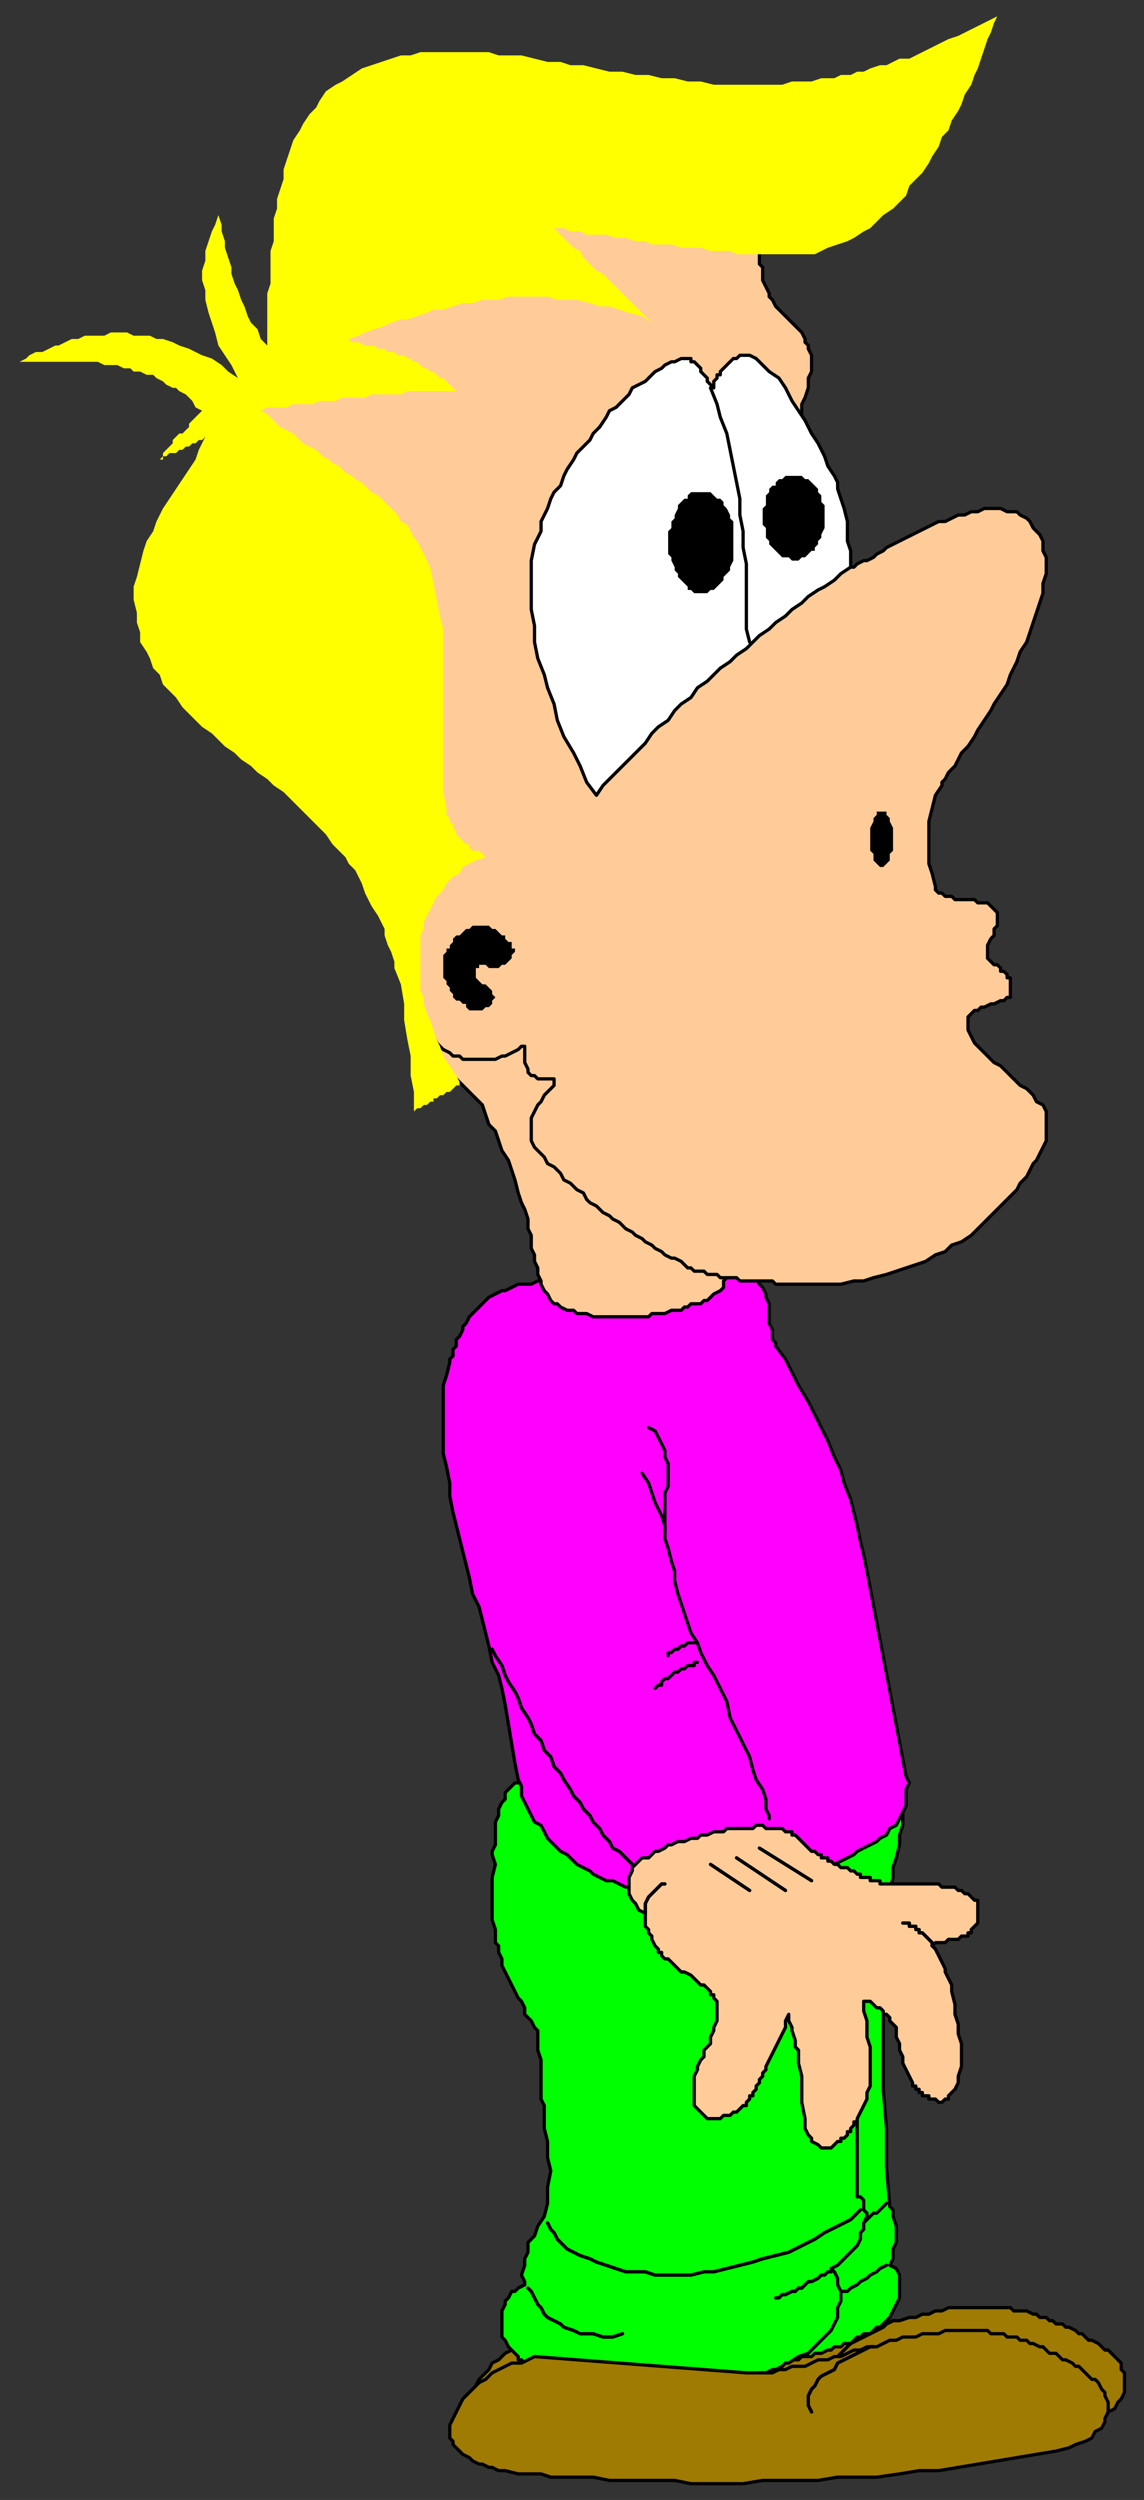 <?xml version="1.0" encoding="UTF-8" standalone="no"?>
<svg
   xmlns:dc="http://purl.org/dc/elements/1.1/"
   xmlns:cc="http://creativecommons.org/ns#"
   xmlns:rdf="http://www.w3.org/1999/02/22-rdf-syntax-ns#"
   xmlns:svg="http://www.w3.org/2000/svg"
   xmlns="http://www.w3.org/2000/svg"
   xmlns:sodipodi="http://sodipodi.sourceforge.net/DTD/sodipodi-0.dtd"
   xmlns:inkscape="http://www.inkscape.org/namespaces/inkscape"
   version="1.0"
   width="92.869mm"
   height="202.935mm"
   id="svg99"
   sodipodi:docname="ANIMA009.WMF">
  <rect width="100%" height="100%" fill="#333333" stroke="none"/>
  <sodipodi:namedview
     pagecolor="#ffffff"
     bordercolor="#666666"
     borderopacity="1"
     objecttolerance="10"
     gridtolerance="10"
     guidetolerance="10"
     inkscape:pageopacity="0"
     inkscape:pageshadow="2"
     inkscape:window-width="640"
     inkscape:window-height="480"
     id="namedview101" />
  <defs
     id="defs3">
    <pattern
       id="WMFhbasepattern"
       patternUnits="userSpaceOnUse"
       width="6"
       height="6"
       x="0"
       y="0" />
  </defs>
  <path
     style="fill:#9f7b03;fill-rule:evenodd;fill-opacity:1;stroke:#000000;stroke-width:1px;stroke-linecap:round;stroke-linejoin:round;stroke-miterlimit:4;stroke-dasharray:none;stroke-opacity:1;"
     d="  M 169,716   L 234,721   L 236,721   L 239,721   L 241,721   L 243,720   L 245,720   L 247,720   L 249,719   L 251,719   L 253,718   L 255,718   L 257,717   L 259,716   L 261,716   L 264,715   L 266,715   L 268,714   L 270,713   L 272,713   L 274,712   L 276,712   L 279,711   L 281,711   L 283,710   L 285,710   L 287,709   L 289,709   L 291,708   L 293,708   L 295,708   L 298,708   L 300,708   L 302,708   L 303,708   L 304,708   L 306,708   L 307,708   L 308,708   L 310,708   L 311,709   L 312,709   L 314,709   L 315,709   L 317,710   L 318,710   L 319,711   L 321,711   L 322,712   L 323,712   L 324,713   L 326,713   L 327,714   L 328,714   L 330,715   L 331,716   L 332,716   L 333,717   L 334,718   L 335,718   L 337,719   L 338,720   L 339,721   L 340,721   L 341,722   L 342,723   L 343,724   L 344,725   L 344,727   L 345,728   L 345,730   L 345,731   L 345,733   L 345,734   L 344,736   L 343,737   L 342,739   L 340,740   L 339,742   L 336,743   L 333,744   L 330,744   L 324,746   L 318,747   L 312,748   L 306,749   L 300,750   L 294,750   L 288,751   L 281,752   L 275,752   L 269,753   L 263,753   L 257,753   L 251,754   L 246,754   L 240,754   L 234,754   L 228,754   L 223,754   L 218,754   L 212,754   L 207,754   L 202,754   L 197,754   L 192,753   L 188,753   L 184,753   L 179,753   L 175,752   L 171,752   L 168,752   L 164,751   L 161,751   L 160,751   L 158,750   L 157,750   L 156,750   L 154,749   L 152,748   L 151,748   L 150,747   L 148,746   L 147,745   L 146,744   L 145,743   L 144,742   L 144,741   L 143,740   L 143,738   L 144,736   L 145,734   L 146,732   L 147,730   L 148,729   L 150,727   L 151,725   L 153,724   L 155,722   L 157,721   L 159,720   L 161,719   L 163,718   L 165,717   L 167,717   L 169,716  z "
     id="path5" />
  <path
     style="fill:none;stroke:#000000;stroke-width:1px;stroke-linecap:round;stroke-linejoin:round;stroke-miterlimit:4;stroke-dasharray:none;stroke-opacity:1;"
     d="  M 274,712   L 272,713   L 271,714   L 269,715   L 267,716   L 265,717   L 263,718   L 261,719   L 260,720   L 258,722   L 257,723   L 255,725   L 255,726   L 254,728   L 254,729   L 254,731   L 254,732  "
     id="path7" />
  <path
     style="fill:none;stroke:#000000;stroke-width:1px;stroke-linecap:round;stroke-linejoin:round;stroke-miterlimit:4;stroke-dasharray:none;stroke-opacity:1;"
     d="  M 274,712   L 272,713   L 271,714   L 269,715   L 267,716   L 265,717   L 263,718   L 261,719   L 260,720   L 258,722   L 257,723   L 255,725   L 255,726   L 254,728   L 254,729   L 254,731   L 254,732  "
     id="path9" />
  <path
     style="fill:#00ff00;fill-rule:evenodd;fill-opacity:1;stroke:#000000;stroke-width:1px;stroke-linecap:round;stroke-linejoin:round;stroke-miterlimit:4;stroke-dasharray:none;stroke-opacity:1;"
     d="  M 269,582   L 270,594   L 270,606   L 271,617   L 271,629   L 271,641   L 272,653   L 272,665   L 273,677   L 274,678   L 274,680   L 275,683   L 275,685   L 275,688   L 274,690   L 274,693   L 273,695   L 275,696   L 276,698   L 276,700   L 276,702   L 276,705   L 275,707   L 274,709   L 273,711   L 272,712   L 271,713   L 270,714   L 269,714   L 268,715   L 267,716   L 265,716   L 264,717   L 263,717   L 262,718   L 261,719   L 259,719   L 258,720   L 257,720   L 256,720   L 255,721   L 254,721   L 252,722   L 251,722   L 250,722   L 249,723   L 248,723   L 248,723   L 247,723   L 246,723   L 245,724   L 244,724   L 243,724   L 243,724   L 242,724   L 242,724   L 241,724   L 243,714   L 244,705   L 246,695   L 247,686   L 248,676   L 249,666   L 250,656   L 251,646   L 252,636   L 254,627   L 255,618   L 257,610   L 260,602   L 262,594   L 266,588   L 269,582  z "
     id="path11" />
  <path
     style="fill:none;stroke:#000000;stroke-width:1px;stroke-linecap:round;stroke-linejoin:round;stroke-miterlimit:4;stroke-dasharray:none;stroke-opacity:1;"
     d="  M 272,676   L 271,677   L 270,678   L 269,679   L 268,679   L 267,680   L 266,681   L 265,682   L 264,682   L 263,683   L 262,684   L 260,684   L 259,685   L 258,686   L 257,686   L 256,687   L 254,687  "
     id="path13" />
  <path
     style="fill:none;stroke:#000000;stroke-width:1px;stroke-linecap:round;stroke-linejoin:round;stroke-miterlimit:4;stroke-dasharray:none;stroke-opacity:1;"
     d="  M 272,695   L 270,696   L 269,697   L 267,698   L 266,699   L 264,700   L 263,701   L 261,702   L 260,703   L 258,703   L 257,704   L 255,704   L 254,705   L 252,705   L 251,705   L 250,705   L 249,706  "
     id="path15" />
  <path
     style="fill:#00ff00;fill-rule:evenodd;fill-opacity:1;stroke:#000000;stroke-width:1px;stroke-linecap:round;stroke-linejoin:round;stroke-miterlimit:4;stroke-dasharray:none;stroke-opacity:1;"
     d="  M 278,553   L 278,554   L 277,556   L 277,558   L 277,560   L 276,563   L 276,566   L 275,570   L 274,573   L 274,576   L 273,580   L 272,583   L 271,587   L 270,590   L 269,593   L 268,595   L 266,598   L 264,606   L 263,613   L 262,619   L 262,625   L 262,630   L 262,635   L 262,640   L 262,645   L 263,650   L 263,660   L 263,669   L 263,674   L 264,674   L 265,675   L 265,676   L 265,678   L 266,679   L 266,680   L 265,682   L 265,684   L 264,685   L 264,687   L 263,689   L 262,690   L 260,692   L 259,693   L 257,695   L 255,696   L 256,697   L 257,699   L 257,701   L 258,703   L 258,704   L 258,706   L 257,708   L 257,711   L 256,713   L 255,715   L 253,717   L 252,718   L 250,720   L 248,722   L 245,723   L 242,725   L 241,725   L 240,726   L 238,727   L 237,727   L 235,728   L 233,728   L 232,729   L 230,729   L 229,730   L 227,730   L 226,730   L 224,731   L 222,731   L 221,732   L 219,732   L 218,732   L 216,733   L 214,733   L 213,733   L 211,733   L 209,734   L 208,734   L 206,734   L 204,734   L 203,734   L 201,734   L 200,734   L 198,734   L 196,735   L 195,735   L 193,735   L 192,735   L 190,735   L 189,734   L 188,734   L 187,734   L 186,734   L 185,734   L 184,734   L 182,734   L 181,733   L 180,733   L 179,733   L 178,733   L 177,732   L 176,732   L 174,732   L 173,731   L 172,731   L 171,730   L 170,730   L 169,730   L 168,729   L 167,729   L 166,728   L 165,728   L 164,727   L 163,726   L 162,726   L 161,725   L 160,724   L 159,724   L 159,723   L 158,722   L 157,721   L 156,720   L 155,718   L 154,717   L 154,715   L 154,713   L 154,712   L 154,710   L 154,709   L 155,707   L 155,706   L 156,705   L 157,703   L 158,703   L 159,702   L 161,701   L 161,700   L 160,698   L 161,695   L 161,693   L 162,691   L 162,688   L 164,686   L 165,683   L 167,680   L 168,676   L 168,671   L 169,666   L 168,662   L 168,657   L 167,653   L 167,648   L 167,646   L 166,644   L 166,640   L 166,636   L 166,632   L 165,629   L 165,625   L 165,623   L 164,622   L 163,620   L 162,619   L 161,618   L 161,616   L 160,614   L 159,613   L 158,611   L 157,609   L 156,607   L 155,605   L 154,603   L 154,601   L 153,599   L 153,597   L 152,596   L 152,592   L 151,589   L 151,586   L 151,582   L 151,579   L 151,576   L 152,572   L 151,569   L 151,568   L 152,566   L 152,564   L 152,563   L 152,561   L 152,559   L 153,557   L 153,555   L 154,553   L 155,552   L 155,550   L 156,549   L 157,548   L 158,547   L 159,547   L 160,547   L 278,553  z "
     id="path17" />
  <path
     style="fill:#ff00ff;fill-rule:evenodd;fill-opacity:1;stroke:#000000;stroke-width:1px;stroke-linecap:round;stroke-linejoin:round;stroke-miterlimit:4;stroke-dasharray:none;stroke-opacity:1;"
     d="  M 150,398   L 152,397   L 154,396   L 155,396   L 157,395   L 159,394   L 160,394   L 162,394   L 163,394   L 165,393   L 166,393   L 168,394   L 169,394   L 171,394   L 172,394   L 173,395   L 174,395   L 176,395   L 177,396   L 178,396   L 179,397   L 181,397   L 182,397   L 183,398   L 184,398   L 186,398   L 187,399   L 188,399   L 189,399   L 191,399   L 192,399   L 193,399   L 195,398   L 196,398   L 197,397   L 198,397   L 199,396   L 200,395   L 201,393   L 201,392   L 202,391   L 203,390   L 204,389   L 205,387   L 206,386   L 206,385   L 208,385   L 209,384   L 210,384   L 211,383   L 212,383   L 214,383   L 215,383   L 216,384   L 218,384   L 219,384   L 220,385   L 221,385   L 223,386   L 224,386   L 225,387   L 226,388   L 228,388   L 229,389   L 230,390   L 231,391   L 232,392   L 233,394   L 234,395   L 235,397   L 235,398   L 236,400   L 236,401   L 236,403   L 236,405   L 236,406   L 237,408   L 237,409   L 237,411   L 238,412   L 238,413   L 241,417   L 243,421   L 245,425   L 248,430   L 250,434   L 252,438   L 254,442   L 256,447   L 258,451   L 259,455   L 261,460   L 262,464   L 263,468   L 264,473   L 265,477   L 266,482   L 278,545   L 279,547   L 278,549   L 278,552   L 278,554   L 277,556   L 276,558   L 275,560   L 273,561   L 272,563   L 270,564   L 269,565   L 267,566   L 265,567   L 263,568   L 262,569   L 260,570   L 258,571   L 256,572   L 254,573   L 252,574   L 250,575   L 248,576   L 246,577   L 244,577   L 242,578   L 240,579   L 238,579   L 236,580   L 234,580   L 232,581   L 229,581   L 227,582   L 225,582   L 223,582   L 221,582   L 219,583   L 217,583   L 215,583   L 213,583   L 211,582   L 209,582   L 207,582   L 205,582   L 203,582   L 201,581   L 199,581   L 198,580   L 196,580   L 194,579   L 192,579   L 190,578   L 188,577   L 186,577   L 184,576   L 182,575   L 181,574   L 179,573   L 177,572   L 176,571   L 174,569   L 172,568   L 171,567   L 169,565   L 168,564   L 167,562   L 166,560   L 164,559   L 163,557   L 162,555   L 161,553   L 160,551   L 160,548   L 159,546   L 158,541   L 157,535   L 156,529   L 155,523   L 154,518   L 153,514   L 153,514   L 151,510   L 150,505   L 149,501   L 148,497   L 147,493   L 145,489   L 144,484   L 143,480   L 142,476   L 141,472   L 140,468   L 139,464   L 138,459   L 138,455   L 137,450   L 136,446   L 136,442   L 136,439   L 136,435   L 136,432   L 136,429   L 136,425   L 137,422   L 138,418   L 138,417   L 139,416   L 139,414   L 140,413   L 140,411   L 141,410   L 142,408   L 142,407   L 143,406   L 144,404   L 145,403   L 146,402   L 147,401   L 148,400   L 149,399   L 150,398  z "
     id="path19" />
  <path
     style="fill:none;stroke:#000000;stroke-width:1px;stroke-linecap:round;stroke-linejoin:round;stroke-miterlimit:4;stroke-dasharray:none;stroke-opacity:1;"
     d="  M 151,506   L 152,508   L 154,511   L 155,514   L 156,516   L 158,519   L 159,521   L 160,524   L 162,527   L 163,529   L 164,532   L 166,534   L 167,537   L 169,539   L 170,542   L 172,544   L 173,546   L 175,549   L 176,551   L 178,553   L 179,555   L 181,557   L 182,559   L 184,561   L 185,563   L 187,565   L 188,567   L 190,568   L 192,570   L 193,571   L 195,573   L 196,574   L 198,575  "
     id="path21" />
  <path
     style="fill:none;stroke:#000000;stroke-width:1px;stroke-linecap:round;stroke-linejoin:round;stroke-miterlimit:4;stroke-dasharray:none;stroke-opacity:1;"
     d="  M 151,506   L 152,508   L 154,511   L 155,514   L 156,516   L 158,519   L 159,521   L 160,524   L 162,527   L 163,529   L 164,532   L 166,534   L 167,537   L 169,539   L 170,542   L 172,544   L 173,546   L 175,549   L 176,551   L 178,553   L 179,555   L 181,557   L 182,559   L 184,561   L 185,563   L 187,565   L 188,567   L 190,568   L 192,570   L 193,571   L 195,573   L 196,574   L 198,575  "
     id="path23" />
  <path
     style="fill:none;stroke:#000000;stroke-width:1px;stroke-linecap:round;stroke-linejoin:round;stroke-miterlimit:4;stroke-dasharray:none;stroke-opacity:1;"
     d="  M 197,452   L 199,455   L 200,458   L 201,461   L 203,465   L 204,468   L 204,472   L 205,475   L 206,479   L 207,482   L 207,485   L 208,489   L 209,492   L 210,495   L 211,498   L 212,501   L 214,504   L 215,507   L 217,511   L 219,514   L 221,518   L 223,522   L 224,527   L 226,531   L 228,535   L 230,539   L 231,543   L 232,546   L 234,549   L 235,552   L 235,555   L 236,557   L 236,558  "
     id="path25" />
  <path
     style="fill:none;stroke:#000000;stroke-width:1px;stroke-linecap:round;stroke-linejoin:round;stroke-miterlimit:4;stroke-dasharray:none;stroke-opacity:1;"
     d="  M 201,518   L 202,517   L 203,517   L 203,516   L 204,515   L 205,515   L 206,514   L 206,514   L 207,513   L 208,513   L 209,512   L 210,512   L 211,511   L 212,511   L 213,511   L 213,510   L 214,510  "
     id="path27" />
  <path
     style="fill:none;stroke:#000000;stroke-width:1px;stroke-linecap:round;stroke-linejoin:round;stroke-miterlimit:4;stroke-dasharray:none;stroke-opacity:1;"
     d="  M 205,508   L 205,507   L 206,507   L 206,507   L 207,506   L 208,506   L 208,506   L 209,505   L 209,505   L 210,505   L 210,505   L 211,504   L 211,504   L 212,504   L 213,504   L 213,504   L 214,504  "
     id="path29" />
  <path
     style="fill:none;stroke:#000000;stroke-width:1px;stroke-linecap:round;stroke-linejoin:round;stroke-miterlimit:4;stroke-dasharray:none;stroke-opacity:1;"
     d="  M 199,438   L 201,439   L 202,441   L 203,443   L 204,445   L 204,447   L 205,449   L 205,452   L 205,454   L 205,456   L 204,458   L 204,460   L 204,462   L 204,465   L 204,466   L 204,468   L 204,470  "
     id="path31" />
  <path
     style="fill:#ffcc99;fill-rule:evenodd;fill-opacity:1;stroke:#000000;stroke-width:1px;stroke-linecap:round;stroke-linejoin:round;stroke-miterlimit:4;stroke-dasharray:none;stroke-opacity:1;"
     d="  M 213,564   L 214,564   L 215,563   L 216,563   L 217,563   L 219,562   L 220,562   L 221,562   L 222,562   L 223,561   L 225,561   L 226,561   L 227,561   L 228,561   L 230,561   L 231,561   L 232,560   L 233,560   L 234,560   L 235,561   L 236,561   L 237,561   L 238,561   L 239,561   L 240,561   L 241,562   L 242,562   L 243,562   L 243,563   L 244,563   L 245,564   L 245,564   L 246,565   L 246,565   L 247,566   L 247,566   L 248,567   L 248,567   L 249,568   L 249,568   L 250,568   L 251,569   L 251,569   L 252,569   L 252,570   L 253,570   L 253,570   L 254,570   L 254,571   L 255,571   L 256,572   L 257,572   L 258,573   L 259,573   L 260,573   L 261,574   L 262,574   L 263,575   L 264,575   L 264,576   L 266,576   L 267,576   L 267,577   L 269,577   L 270,577   L 270,578   L 271,578   L 272,578   L 273,578   L 274,578   L 275,578   L 276,578   L 277,578   L 278,578   L 279,578   L 280,578   L 281,578   L 282,578   L 283,578   L 284,578   L 285,578   L 286,578   L 287,578   L 288,578   L 289,579   L 290,579   L 291,579   L 292,579   L 293,579   L 294,580   L 295,580   L 296,581   L 297,581   L 298,582   L 298,582   L 299,583   L 300,583   L 300,585   L 300,586   L 300,587   L 300,588   L 300,590   L 299,591   L 298,592   L 298,593   L 297,593   L 297,594   L 296,594   L 295,594   L 295,594   L 294,595   L 293,595   L 292,595   L 292,595   L 291,595   L 290,596   L 289,596   L 288,596   L 287,596   L 287,596   L 286,597   L 287,598   L 288,600   L 289,602   L 290,604   L 290,605   L 291,607   L 292,609   L 292,611   L 293,615   L 293,618   L 294,621   L 294,624   L 295,627   L 295,630   L 295,634   L 294,637   L 294,638   L 294,639   L 293,641   L 292,642   L 291,643   L 291,644   L 290,644   L 289,645   L 288,645   L 287,644   L 287,644   L 286,644   L 285,644   L 285,643   L 284,643   L 283,643   L 283,642   L 282,642   L 282,641   L 281,641   L 281,640   L 280,640   L 280,639   L 280,639   L 279,637   L 278,635   L 277,633   L 277,631   L 276,629   L 276,627   L 275,625   L 275,623   L 275,622   L 274,621   L 274,621   L 273,620   L 273,619   L 272,618   L 271,618   L 271,617   L 270,616   L 269,616   L 268,615   L 268,615   L 267,614   L 266,614   L 265,614   L 265,614   L 265,615   L 265,617   L 266,620   L 266,622   L 266,625   L 267,628   L 267,631   L 267,633   L 267,635   L 267,638   L 267,640   L 266,642   L 266,644   L 265,646   L 264,648   L 263,650   L 263,651   L 262,651   L 262,652   L 261,653   L 261,654   L 260,654   L 260,655   L 259,656   L 258,656   L 258,657   L 257,657   L 256,658   L 256,658   L 255,659   L 254,659   L 253,659   L 252,659   L 251,658   L 249,657   L 249,656   L 248,655   L 247,653   L 247,651   L 247,650   L 246,645   L 246,641   L 246,637   L 245,633   L 245,631   L 245,629   L 244,628   L 244,626   L 243,623   L 243,622   L 242,620   L 242,618   L 241,620   L 241,622   L 240,624   L 239,626   L 238,628   L 237,630   L 236,632   L 235,634   L 235,635   L 234,636   L 234,637   L 233,638   L 233,639   L 232,640   L 232,641   L 231,642   L 231,643   L 230,643   L 230,644   L 229,645   L 229,646   L 228,646   L 227,647   L 226,648   L 226,648   L 225,648   L 224,649   L 224,649   L 223,649   L 222,649   L 221,650   L 221,650   L 220,650   L 219,650   L 218,650   L 218,650   L 217,650   L 216,649   L 216,649   L 215,648   L 214,647   L 213,646   L 213,645   L 213,644   L 213,642   L 213,641   L 213,639   L 213,638   L 213,637   L 214,635   L 214,634   L 215,632   L 216,631   L 216,629   L 217,628   L 218,627   L 218,625   L 219,623   L 219,622   L 220,620   L 220,619   L 220,617   L 220,615   L 220,614   L 219,613   L 219,612   L 218,612   L 218,611   L 217,610   L 216,609   L 215,609   L 214,608   L 213,607   L 212,606   L 210,605   L 209,605   L 208,604   L 207,603   L 206,602   L 205,601   L 204,601   L 203,600   L 203,599   L 202,599   L 202,598   L 201,597   L 200,595   L 200,594   L 199,593   L 199,592   L 198,591   L 198,590   L 198,589   L 198,589   L 198,588   L 198,587   L 196,586   L 195,584   L 194,583   L 193,581   L 193,579   L 193,578   L 193,576   L 194,574   L 194,573   L 195,572   L 196,571   L 197,570   L 199,570   L 200,569   L 201,568   L 202,568   L 204,567   L 205,566   L 206,566   L 208,565   L 209,565   L 210,565   L 212,564   L 213,564  z "
     id="path33" />
  <path
     style="fill:none;stroke:#000000;stroke-width:1px;stroke-linecap:round;stroke-linejoin:round;stroke-miterlimit:4;stroke-dasharray:none;stroke-opacity:1;"
     d="  M 198,587   L 198,585   L 198,584   L 199,582   L 200,581   L 201,580   L 202,579   L 203,578   L 204,578  "
     id="path35" />
  <path
     style="fill:none;stroke:#000000;stroke-width:1px;stroke-linecap:round;stroke-linejoin:round;stroke-miterlimit:4;stroke-dasharray:none;stroke-opacity:1;"
     d="  M 198,587   L 198,585   L 198,584   L 199,582   L 200,581   L 201,580   L 202,579   L 203,578   L 204,578  "
     id="path37" />
  <path
     style="fill:none;stroke:#000000;stroke-width:1px;stroke-linecap:round;stroke-linejoin:round;stroke-miterlimit:4;stroke-dasharray:none;stroke-opacity:1;"
     d="  M 233,567   L 249,577  "
     id="path39" />
  <path
     style="fill:none;stroke:#000000;stroke-width:1px;stroke-linecap:round;stroke-linejoin:round;stroke-miterlimit:4;stroke-dasharray:none;stroke-opacity:1;"
     d="  M 233,567   L 249,577  "
     id="path41" />
  <path
     style="fill:none;stroke:#000000;stroke-width:1px;stroke-linecap:round;stroke-linejoin:round;stroke-miterlimit:4;stroke-dasharray:none;stroke-opacity:1;"
     d="  M 226,570   L 241,580  "
     id="path43" />
  <path
     style="fill:none;stroke:#000000;stroke-width:1px;stroke-linecap:round;stroke-linejoin:round;stroke-miterlimit:4;stroke-dasharray:none;stroke-opacity:1;"
     d="  M 226,570   L 241,580  "
     id="path45" />
  <path
     style="fill:none;stroke:#000000;stroke-width:1px;stroke-linecap:round;stroke-linejoin:round;stroke-miterlimit:4;stroke-dasharray:none;stroke-opacity:1;"
     d="  M 218,572   L 230,580  "
     id="path47" />
  <path
     style="fill:none;stroke:#000000;stroke-width:1px;stroke-linecap:round;stroke-linejoin:round;stroke-miterlimit:4;stroke-dasharray:none;stroke-opacity:1;"
     d="  M 218,572   L 230,580  "
     id="path49" />
  <path
     style="fill:none;stroke:#000000;stroke-width:1px;stroke-linecap:round;stroke-linejoin:round;stroke-miterlimit:4;stroke-dasharray:none;stroke-opacity:1;"
     d="  M 286,597   L 286,596   L 285,595   L 285,595   L 284,594   L 284,594   L 283,593   L 282,593   L 282,592   L 281,592   L 281,591   L 280,591   L 279,591   L 279,590   L 278,590   L 277,590   L 277,590  "
     id="path51" />
  <path
     style="fill:none;stroke:#000000;stroke-width:1px;stroke-linecap:round;stroke-linejoin:round;stroke-miterlimit:4;stroke-dasharray:none;stroke-opacity:1;"
     d="  M 286,597   L 286,596   L 285,595   L 285,595   L 284,594   L 284,594   L 283,593   L 282,593   L 282,592   L 281,592   L 281,591   L 280,591   L 279,591   L 279,590   L 278,590   L 277,590   L 277,590  "
     id="path53" />
  <path
     style="fill:none;stroke:#000000;stroke-width:1px;stroke-linecap:round;stroke-linejoin:round;stroke-miterlimit:4;stroke-dasharray:none;stroke-opacity:1;"
     d="  M 162,702   L 163,703   L 164,705   L 165,707   L 166,708   L 167,710   L 168,711   L 170,712   L 172,713   L 173,714   L 176,715   L 178,716   L 180,716   L 182,716   L 185,717   L 188,717   L 191,716  "
     id="path55" />
  <path
     style="fill:none;stroke:#000000;stroke-width:1px;stroke-linecap:round;stroke-linejoin:round;stroke-miterlimit:4;stroke-dasharray:none;stroke-opacity:1;"
     d="  M 162,702   L 163,703   L 164,705   L 165,707   L 166,708   L 167,710   L 168,711   L 170,712   L 172,713   L 173,714   L 176,715   L 178,716   L 180,716   L 182,716   L 185,717   L 188,717   L 191,716  "
     id="path57" />
  <path
     style="fill:none;stroke:#000000;stroke-width:1px;stroke-linecap:round;stroke-linejoin:round;stroke-miterlimit:4;stroke-dasharray:none;stroke-opacity:1;"
     d="  M 168,682   L 169,684   L 170,685   L 171,687   L 172,688   L 174,690   L 176,691   L 178,692   L 181,693   L 183,694   L 186,695   L 189,696   L 192,697   L 195,697   L 198,697   L 201,698   L 205,698   L 208,698   L 212,698   L 216,697   L 219,697   L 223,696   L 227,695   L 231,694   L 234,693   L 238,692   L 242,691   L 246,689   L 250,687   L 253,685   L 257,683   L 261,681   L 264,678  "
     id="path59" />
  <path
     style="fill:none;stroke:#000000;stroke-width:1px;stroke-linecap:round;stroke-linejoin:round;stroke-miterlimit:4;stroke-dasharray:none;stroke-opacity:1;"
     d="  M 168,682   L 169,684   L 170,685   L 171,687   L 172,688   L 174,690   L 176,691   L 178,692   L 181,693   L 183,694   L 186,695   L 189,696   L 192,697   L 195,697   L 198,697   L 201,698   L 205,698   L 208,698   L 212,698   L 216,697   L 219,697   L 223,696   L 227,695   L 231,694   L 234,693   L 238,692   L 242,691   L 246,689   L 250,687   L 253,685   L 257,683   L 261,681   L 264,678  "
     id="path61" />
  <path
     style="fill:none;stroke:#000000;stroke-width:1px;stroke-linecap:round;stroke-linejoin:round;stroke-miterlimit:4;stroke-dasharray:none;stroke-opacity:1;"
     d="  M 238,705   L 238,705   L 239,705   L 240,704   L 241,704   L 243,703   L 244,703   L 245,702   L 246,702   L 247,701   L 248,700   L 249,700   L 251,699   L 252,698   L 253,698   L 254,697   L 255,697  "
     id="path63" />
  <path
     style="fill:none;stroke:#000000;stroke-width:1px;stroke-linecap:round;stroke-linejoin:round;stroke-miterlimit:4;stroke-dasharray:none;stroke-opacity:1;"
     d="  M 238,705   L 238,705   L 239,705   L 240,704   L 241,704   L 243,703   L 244,703   L 245,702   L 246,702   L 247,701   L 248,700   L 249,700   L 251,699   L 252,698   L 253,698   L 254,697   L 255,697  "
     id="path65" />
  <path
     style="fill:#9f7b03;fill-rule:evenodd;fill-opacity:1;stroke:#000000;stroke-width:1px;stroke-linecap:round;stroke-linejoin:round;stroke-miterlimit:4;stroke-dasharray:none;stroke-opacity:1;"
     d="  M 164,723   L 229,728   L 231,728   L 233,728   L 235,728   L 237,728   L 239,727   L 241,727   L 243,726   L 245,726   L 247,726   L 249,725   L 251,724   L 254,724   L 256,723   L 258,723   L 260,722   L 262,721   L 264,721   L 266,720   L 269,720   L 271,719   L 273,718   L 275,718   L 277,717   L 279,717   L 281,717   L 283,716   L 285,716   L 288,716   L 290,715   L 292,715   L 294,715   L 296,715   L 297,715   L 299,715   L 300,715   L 301,715   L 303,715   L 304,716   L 305,716   L 307,716   L 308,716   L 309,717   L 311,717   L 312,717   L 313,718   L 315,718   L 316,719   L 317,719   L 319,720   L 320,720   L 321,721   L 322,722   L 324,722   L 325,723   L 326,724   L 327,724   L 329,725   L 330,726   L 331,726   L 332,727   L 333,728   L 334,729   L 335,730   L 336,730   L 337,731   L 338,733   L 339,734   L 339,735   L 340,737   L 340,738   L 340,740   L 339,742   L 339,743   L 338,745   L 336,746   L 335,748   L 333,749   L 330,750   L 328,751   L 324,752   L 318,753   L 312,754   L 306,755   L 300,756   L 294,757   L 288,758   L 282,758   L 276,759   L 269,760   L 263,760   L 257,760   L 251,761   L 246,761   L 240,761   L 234,761   L 228,762   L 223,762   L 217,762   L 212,762   L 207,761   L 201,761   L 196,761   L 191,761   L 187,761   L 182,760   L 178,760   L 173,760   L 169,760   L 166,759   L 162,759   L 159,759   L 155,758   L 154,758   L 153,758   L 151,757   L 150,757   L 148,756   L 147,756   L 145,755   L 144,754   L 142,753   L 141,752   L 140,751   L 139,750   L 139,749   L 138,748   L 138,747   L 138,746   L 138,744   L 139,742   L 140,740   L 141,738   L 142,736   L 144,734   L 145,733   L 147,731   L 149,730   L 151,728   L 153,727   L 155,726   L 157,725   L 160,725   L 162,724   L 164,723  z "
     id="path67" />
  <path
     style="fill:none;stroke:#000000;stroke-width:1px;stroke-linecap:round;stroke-linejoin:round;stroke-miterlimit:4;stroke-dasharray:none;stroke-opacity:1;"
     d="  M 268,720   L 267,720   L 265,721   L 263,722   L 261,723   L 259,724   L 257,725   L 256,727   L 254,728   L 252,729   L 251,730   L 250,732   L 249,733   L 248,735   L 248,737   L 248,738   L 249,740  "
     id="path69" />
  <path
     style="fill:none;stroke:#000000;stroke-width:1px;stroke-linecap:round;stroke-linejoin:round;stroke-miterlimit:4;stroke-dasharray:none;stroke-opacity:1;"
     d="  M 268,720   L 267,720   L 265,721   L 263,722   L 261,723   L 259,724   L 257,725   L 256,727   L 254,728   L 252,729   L 251,730   L 250,732   L 249,733   L 248,735   L 248,737   L 248,738   L 249,740  "
     id="path71" />
  <path
     style="fill:#ffcc99;fill-rule:evenodd;fill-opacity:1;stroke:#000000;stroke-width:1px;stroke-linecap:round;stroke-linejoin:round;stroke-miterlimit:4;stroke-dasharray:none;stroke-opacity:1;"
     d="  M 171,400   L 170,400   L 169,399   L 168,397   L 167,396   L 166,394   L 166,393   L 165,391   L 165,389   L 164,387   L 164,385   L 163,383   L 163,381   L 163,379   L 162,377   L 162,376   L 162,374   L 161,371   L 160,369   L 159,366   L 158,362   L 157,359   L 156,356   L 154,353   L 153,350   L 152,347   L 150,345   L 149,342   L 148,339   L 146,337   L 144,335   L 143,334   L 141,332   L 141,332   L 140,331   L 139,331   L 138,330   L 137,330   L 136,329   L 136,329   L 135,328   L 134,328   L 133,327   L 133,327   L 132,326   L 132,325   L 131,325   L 131,324   L 131,323   L 131,322   L 131,322   L 131,321   L 132,320   L 132,320   L 133,319   L 133,318   L 134,318   L 134,317   L 135,317   L 136,316   L 136,316   L 137,315   L 138,315   L 139,315   L 139,315   L 141,314   L 142,314   L 143,314   L 145,313   L 146,313   L 148,313   L 149,312   L 150,312   L 152,312   L 153,312   L 155,311   L 156,311   L 158,311   L 159,310   L 161,310   L 162,310   L 163,310   L 165,310   L 166,310   L 168,309   L 169,310   L 170,310   L 172,310   L 173,310   L 174,310   L 175,310   L 177,311   L 178,311   L 179,312   L 180,312   L 181,313   L 182,314   L 184,316   L 186,318   L 188,320   L 189,322   L 191,324   L 193,326   L 194,328   L 196,330   L 197,332   L 199,334   L 200,337   L 201,339   L 203,342   L 204,344   L 205,346   L 206,349   L 207,351   L 209,354   L 210,356   L 211,359   L 212,361   L 213,364   L 214,366   L 215,369   L 216,371   L 217,374   L 218,376   L 219,379   L 220,381   L 221,384   L 222,386   L 223,389   L 223,390   L 223,392   L 222,393   L 222,395   L 221,396   L 219,397   L 218,398   L 217,399   L 216,399   L 215,400   L 214,400   L 212,400   L 211,401   L 210,401   L 209,402   L 207,402   L 206,402   L 204,403   L 203,403   L 202,403   L 200,403   L 199,404   L 197,404   L 196,404   L 194,404   L 193,404   L 191,404   L 190,404   L 188,404   L 187,404   L 185,404   L 183,404   L 182,404   L 180,403   L 179,403   L 177,403   L 176,402   L 174,402   L 172,401   L 171,400  z "
     id="path73" />
  <path
     style="fill:#ffcc99;fill-rule:evenodd;fill-opacity:1;stroke:#000000;stroke-width:1px;stroke-linecap:round;stroke-linejoin:round;stroke-miterlimit:4;stroke-dasharray:none;stroke-opacity:1;"
     d="  M 233,75   L 233,77   L 233,79   L 233,81   L 234,82   L 234,84   L 234,86   L 235,88   L 236,90   L 236,91   L 237,92   L 238,94   L 239,95   L 240,96   L 241,97   L 242,98   L 243,99   L 244,100   L 245,101   L 246,102   L 247,104   L 247,105   L 248,106   L 248,107   L 249,109   L 249,111   L 249,114   L 248,116   L 248,119   L 247,122   L 246,124   L 246,127   L 245,129   L 244,132   L 243,135   L 242,137   L 242,140   L 241,142   L 241,145   L 241,147   L 241,150   L 242,152   L 242,154   L 243,156   L 244,158   L 245,160   L 246,162   L 247,164   L 248,165   L 249,167   L 251,169   L 252,170   L 254,171   L 256,172   L 257,173   L 259,174   L 261,174   L 262,174   L 263,173   L 265,172   L 266,172   L 268,171   L 269,170   L 271,169   L 272,168   L 274,167   L 276,166   L 278,165   L 280,164   L 282,163   L 284,162   L 286,161   L 288,160   L 290,160   L 292,159   L 294,158   L 296,158   L 298,157   L 300,157   L 302,156   L 303,156   L 305,156   L 307,156   L 309,157   L 310,157   L 312,157   L 313,158   L 315,159   L 316,160   L 317,162   L 319,164   L 320,166   L 320,169   L 321,171   L 321,174   L 321,176   L 320,179   L 320,182   L 319,185   L 318,188   L 317,191   L 316,194   L 315,197   L 313,200   L 312,203   L 310,207   L 309,210   L 307,213   L 305,216   L 304,218   L 302,221   L 300,224   L 299,226   L 297,229   L 295,231   L 294,233   L 293,235   L 291,237   L 290,239   L 289,240   L 289,241   L 287,244   L 286,248   L 285,252   L 285,256   L 285,261   L 285,265   L 286,268   L 287,272   L 287,273   L 288,274   L 289,274   L 290,275   L 292,275   L 293,276   L 294,276   L 296,276   L 297,276   L 299,276   L 300,277   L 302,277   L 303,277   L 304,278   L 305,279   L 306,280   L 306,281   L 306,283   L 306,284   L 305,285   L 305,287   L 304,288   L 303,290   L 303,291   L 303,292   L 303,293   L 303,294   L 304,295   L 304,295   L 305,296   L 306,296   L 307,297   L 307,298   L 308,298   L 309,299   L 309,300   L 310,300   L 310,301   L 310,302   L 310,304   L 310,305   L 310,306   L 309,306   L 308,307   L 307,307   L 305,308   L 304,308   L 302,309   L 301,309   L 300,310   L 299,310   L 298,311   L 297,312   L 297,313   L 297,314   L 297,316   L 298,318   L 299,320   L 301,322   L 303,324   L 305,326   L 307,327   L 309,329   L 311,331   L 313,333   L 315,334   L 317,336   L 318,338   L 320,339   L 321,341   L 321,343   L 321,345   L 321,346   L 321,348   L 321,350   L 320,352   L 319,354   L 318,356   L 317,357   L 316,359   L 315,361   L 313,363   L 312,365   L 310,367   L 308,369   L 306,371   L 304,373   L 302,375   L 300,377   L 298,379   L 295,381   L 292,382   L 290,384   L 287,385   L 284,387   L 281,388   L 278,389   L 275,390   L 272,391   L 268,392   L 265,393   L 262,393   L 258,394   L 254,394   L 253,394   L 252,394   L 251,394   L 250,394   L 249,394   L 247,394   L 246,394   L 244,394   L 243,394   L 241,394   L 240,394   L 238,394   L 237,393   L 235,393   L 233,393   L 232,393   L 230,393   L 229,393   L 227,393   L 226,392   L 224,392   L 222,392   L 221,392   L 220,391   L 218,391   L 217,391   L 216,390   L 214,390   L 213,390   L 212,389   L 211,389   L 210,388   L 209,387   L 207,386   L 206,386   L 204,385   L 203,384   L 201,383   L 200,382   L 198,381   L 197,380   L 195,379   L 194,378   L 192,377   L 191,376   L 190,375   L 188,374   L 187,373   L 185,372   L 184,371   L 183,370   L 181,369   L 180,368   L 179,366   L 177,365   L 176,364   L 175,363   L 173,362   L 172,360   L 171,359   L 170,358   L 168,357   L 167,355   L 166,354   L 164,352   L 163,350   L 163,347   L 163,345   L 163,343   L 164,341   L 165,339   L 166,338   L 167,336   L 168,335   L 169,334   L 170,333   L 170,332   L 170,331   L 170,331   L 169,331   L 167,331   L 165,331   L 164,330   L 163,330   L 162,329   L 162,328   L 161,326   L 161,325   L 161,324   L 161,323   L 161,322   L 161,322   L 161,321   L 161,321   L 161,321   L 160,321   L 159,322   L 157,323   L 155,324   L 154,324   L 152,325   L 150,325   L 148,325   L 146,325   L 144,325   L 142,325   L 141,324   L 139,324   L 138,323   L 136,322   L 135,321   L 134,320   L 127,307   L 74,143   L 77,116   L 151,52   L 233,75  z "
     id="path75" />
  <path
     style="fill:#ffffff;fill-rule:evenodd;fill-opacity:1;stroke:#000000;stroke-width:1px;stroke-linecap:round;stroke-linejoin:round;stroke-miterlimit:4;stroke-dasharray:none;stroke-opacity:1;"
     d="  M 183,244   L 180,240   L 178,235   L 176,231   L 173,226   L 171,221   L 170,216   L 168,211   L 167,207   L 165,202   L 164,197   L 164,192   L 163,187   L 163,182   L 163,177   L 163,172   L 164,167   L 165,165   L 166,163   L 166,160   L 167,158   L 168,156   L 169,153   L 170,151   L 172,149   L 173,146   L 174,144   L 176,141   L 177,139   L 179,137   L 181,135   L 182,133   L 184,131   L 186,128   L 187,126   L 189,125   L 191,123   L 193,121   L 194,119   L 196,118   L 198,117   L 200,115   L 201,114   L 203,113   L 204,112   L 206,111   L 207,111   L 209,110   L 210,110   L 211,110   L 211,110   L 212,110   L 212,111   L 213,111   L 214,112   L 214,112   L 215,113   L 215,114   L 216,115   L 216,115   L 217,116   L 217,117   L 218,118   L 218,118   L 219,119   L 219,118   L 219,117   L 220,116   L 220,115   L 221,115   L 221,114   L 222,113   L 223,112   L 223,112   L 224,111   L 225,110   L 226,110   L 227,109   L 227,109   L 228,109   L 229,109   L 230,109   L 232,110   L 234,112   L 236,114   L 239,116   L 241,119   L 243,123   L 245,126   L 247,129   L 249,133   L 251,136   L 253,140   L 254,143   L 256,146   L 257,148   L 257,150   L 258,153   L 259,156   L 260,160   L 260,163   L 260,166   L 261,169   L 261,171   L 261,174   L 258,176   L 256,178   L 253,180   L 251,181   L 248,183   L 246,185   L 243,187   L 241,189   L 238,191   L 236,193   L 233,195   L 231,197   L 229,199   L 226,201   L 224,203   L 221,205   L 219,207   L 217,209   L 214,211   L 212,214   L 209,216   L 207,218   L 205,221   L 202,223   L 200,225   L 198,228   L 195,231   L 193,233   L 190,236   L 188,238   L 185,241   L 183,244  z "
     id="path77" />
  <path
     style="fill:none;stroke:#000000;stroke-width:1px;stroke-linecap:round;stroke-linejoin:round;stroke-miterlimit:4;stroke-dasharray:none;stroke-opacity:1;"
     d="  M 218,119   L 220,124   L 221,128   L 223,133   L 224,138   L 225,143   L 226,148   L 227,153   L 227,158   L 228,163   L 228,168   L 229,173   L 229,178   L 229,183   L 229,188   L 229,193   L 230,197  "
     id="path79" />
  <path
     style="fill:#000000;fill-rule:evenodd;fill-opacity:1;stroke:none;"
     d="  M 215,182   L 216,182   L 217,182   L 218,181   L 219,181   L 220,180   L 221,179   L 222,178   L 222,177   L 223,176   L 224,175   L 224,174   L 225,172   L 225,171   L 225,170   L 225,168   L 225,166   L 225,165   L 225,163   L 225,162   L 225,160   L 224,159   L 224,158   L 223,156   L 222,155   L 222,154   L 221,153   L 220,153   L 219,152   L 218,151   L 217,151   L 216,151   L 215,151   L 214,151   L 213,151   L 212,151   L 211,152   L 211,153   L 210,153   L 209,154   L 208,155   L 208,156   L 207,158   L 207,159   L 206,160   L 206,162   L 205,163   L 205,165   L 205,166   L 205,168   L 205,170   L 206,171   L 206,172   L 207,174   L 207,175   L 208,176   L 208,177   L 209,178   L 210,179   L 211,180   L 211,181   L 212,181   L 213,182   L 214,182   L 215,182  z "
     id="path81" />
  <path
     style="fill:#000000;fill-rule:evenodd;fill-opacity:1;stroke:none;"
     d="  M 244,172   L 245,172   L 246,171   L 246,171   L 247,171   L 248,170   L 249,169   L 250,169   L 250,168   L 251,167   L 251,166   L 252,165   L 252,164   L 253,162   L 253,161   L 253,160   L 253,159   L 253,157   L 253,156   L 253,155   L 252,154   L 252,152   L 251,151   L 251,150   L 250,149   L 250,149   L 249,148   L 248,147   L 247,147   L 246,146   L 246,146   L 245,146   L 244,146   L 243,146   L 242,146   L 241,146   L 240,147   L 239,147   L 238,148   L 238,149   L 237,149   L 236,150   L 236,151   L 235,152   L 235,154   L 235,155   L 234,156   L 234,157   L 234,159   L 234,160   L 234,161   L 235,162   L 235,164   L 235,165   L 236,166   L 236,167   L 237,168   L 238,169   L 238,169   L 239,170   L 240,171   L 241,171   L 242,171   L 243,172   L 244,172  z "
     id="path83" />
  <path
     style="fill:none;stroke:none;"
     d="  M 230,301   L 230,297   L 231,293   L 232,289   L 232,286   L 233,282   L 234,279   L 236,276   L 237,274   L 238,271   L 240,268   L 242,266   L 244,264   L 246,262   L 248,260   L 250,258   L 253,256   L 252,258   L 251,261   L 250,263   L 250,265   L 250,267   L 249,269   L 250,270   L 250,272   L 250,273   L 251,274   L 252,275   L 253,276   L 254,276   L 255,277   L 257,277   L 258,278  "
     id="path85" />
  <path
     style="fill:none;stroke:none;"
     d="  M 140,269   L 142,268   L 144,267   L 147,267   L 149,267   L 150,267   L 152,267   L 154,268   L 155,268   L 157,269   L 158,270   L 159,271   L 161,272   L 162,273   L 163,274   L 164,275   L 165,276  "
     id="path87" />
  <path
     style="fill:#000000;fill-rule:evenodd;fill-opacity:1;stroke:none;"
     d="  M 157,291   L 158,291   L 158,292   L 157,293   L 157,294   L 156,295   L 155,296   L 154,296   L 153,297   L 153,297   L 152,297   L 151,297   L 151,297   L 150,297   L 150,297   L 149,296   L 148,296   L 148,296   L 147,296   L 147,296   L 147,297   L 146,297   L 146,298   L 146,298   L 146,299   L 146,300   L 147,301   L 148,302   L 149,302   L 150,303   L 151,304   L 151,305   L 152,306   L 151,307   L 151,308   L 150,309   L 149,309   L 148,310   L 146,310   L 145,310   L 144,310   L 143,309   L 143,308   L 142,308   L 141,307   L 140,307   L 139,306   L 139,305   L 138,304   L 138,303   L 137,302   L 137,301   L 136,300   L 136,299   L 136,298   L 136,297   L 136,295   L 136,294   L 136,293   L 137,292   L 137,291   L 138,291   L 138,290   L 139,289   L 139,288   L 140,287   L 141,287   L 142,286   L 143,285   L 144,285   L 144,285   L 145,284   L 146,284   L 147,284   L 148,284   L 149,284   L 150,284   L 150,284   L 151,285   L 152,285   L 153,286   L 153,286   L 154,287   L 155,287   L 155,288   L 156,289   L 157,289   L 157,290   L 157,291  z "
     id="path89" />
  <path
     style="fill:#000000;fill-rule:evenodd;fill-opacity:1;stroke:none;"
     d="  M 271,249   L 271,249   L 272,249   L 272,250   L 273,251   L 273,252   L 274,254   L 274,256   L 274,257   L 274,259   L 274,261   L 273,262   L 273,264   L 272,265   L 272,265   L 271,266   L 271,266   L 270,266   L 269,265   L 269,265   L 268,264   L 268,262   L 267,261   L 267,259   L 267,257   L 267,256   L 267,254   L 268,252   L 268,251   L 269,250   L 269,249   L 270,249   L 271,249  z "
     id="path91" />
  <path
     style="fill:none;stroke:none;"
     d="  M 254,321   L 255,319   L 256,318   L 257,316   L 257,315   L 258,313   L 259,312   L 260,310   L 261,309   L 262,308   L 264,306   L 265,305   L 266,304   L 267,303   L 269,302   L 270,301   L 271,300   L 273,299   L 274,298   L 276,297   L 277,296   L 279,296   L 281,295   L 282,294   L 284,294   L 286,293   L 288,293   L 291,292   L 293,292   L 295,292   L 297,291   L 300,291   L 302,291  "
     id="path93" />
  <path
     style="fill:#ffff00;fill-rule:evenodd;fill-opacity:1;stroke:none;"
     d="  M 82,106   L 82,103   L 82,100   L 82,97   L 82,94   L 82,90   L 83,87   L 83,84   L 83,81   L 83,77   L 84,74   L 84,71   L 84,67   L 85,64   L 85,61   L 86,58   L 87,55   L 87,52   L 88,49   L 89,46   L 90,43   L 92,40   L 93,38   L 95,35   L 97,33   L 98,31   L 100,28   L 103,26   L 105,25   L 108,23   L 111,21   L 114,20   L 117,19   L 120,18   L 123,17   L 126,17   L 129,16   L 133,16   L 136,16   L 139,16   L 143,16   L 146,16   L 150,16   L 153,17   L 157,17   L 160,17   L 164,18   L 168,19   L 172,19   L 175,20   L 179,20   L 183,21   L 187,22   L 191,22   L 195,23   L 199,23   L 203,24   L 207,24   L 211,25   L 215,25   L 219,26   L 223,26   L 228,26   L 232,26   L 236,26   L 238,26   L 240,26   L 243,25   L 245,25   L 247,25   L 249,25   L 252,24   L 254,24   L 256,24   L 258,23   L 261,23   L 263,22   L 265,22   L 267,21   L 270,20   L 272,20   L 274,19   L 276,18   L 279,18   L 281,17   L 283,16   L 285,15   L 287,14   L 289,13   L 291,12   L 294,11   L 296,10   L 298,9   L 300,8   L 302,7   L 304,6   L 306,5   L 305,7   L 304,10   L 303,12   L 302,15   L 301,18   L 300,21   L 299,23   L 298,26   L 296,29   L 295,32   L 294,34   L 292,37   L 291,40   L 289,42   L 288,45   L 286,48   L 285,50   L 283,53   L 281,55   L 279,57   L 278,60   L 276,62   L 274,64   L 271,66   L 269,68   L 267,70   L 265,71   L 262,73   L 260,74   L 257,75   L 254,76   L 252,77   L 250,78   L 249,78   L 247,78   L 245,78   L 243,78   L 241,78   L 239,78   L 236,78   L 234,78   L 232,78   L 229,78   L 226,78   L 224,77   L 221,77   L 218,77   L 215,76   L 212,76   L 209,76   L 206,75   L 203,75   L 200,75   L 198,74   L 195,74   L 192,73   L 189,73   L 186,72   L 183,72   L 180,72   L 178,71   L 175,71   L 173,70   L 170,70   L 172,72   L 174,74   L 176,76   L 178,77   L 179,79   L 181,81   L 183,83   L 185,84   L 187,86   L 189,88   L 191,90   L 192,91   L 194,93   L 196,95   L 198,97   L 200,99   L 197,97   L 193,96   L 190,95   L 187,94   L 184,94   L 181,93   L 177,92   L 174,92   L 171,92   L 168,91   L 165,91   L 162,91   L 159,91   L 156,91   L 153,92   L 150,92   L 148,92   L 145,93   L 142,93   L 139,94   L 136,95   L 133,95   L 131,96   L 128,97   L 125,98   L 123,98   L 120,99   L 118,100   L 115,101   L 112,102   L 110,103   L 107,104   L 108,105   L 109,105   L 110,105   L 112,106   L 113,106   L 114,106   L 115,106   L 116,107   L 117,107   L 118,107   L 119,108   L 120,108   L 121,108   L 122,109   L 123,109   L 124,109   L 125,110   L 126,110   L 127,111   L 128,111   L 129,112   L 130,113   L 131,113   L 132,114   L 133,114   L 134,115   L 135,116   L 136,116   L 137,117   L 138,118   L 139,119   L 140,120   L 138,120   L 136,120   L 134,120   L 133,120   L 131,120   L 129,120   L 127,120   L 125,120   L 123,121   L 122,121   L 120,121   L 118,121   L 116,121   L 114,121   L 112,122   L 111,122   L 109,122   L 107,122   L 105,122   L 103,123   L 101,123   L 99,123   L 98,123   L 96,124   L 94,124   L 92,124   L 90,124   L 88,125   L 86,125   L 84,125   L 82,125   L 80,126   L 82,127   L 83,128   L 85,130   L 86,131   L 88,132   L 90,133   L 92,135   L 93,136   L 95,137   L 97,138   L 99,140   L 101,141   L 102,142   L 104,143   L 106,145   L 108,146   L 109,147   L 111,148   L 113,150   L 114,151   L 116,152   L 118,154   L 119,155   L 121,157   L 122,158   L 123,160   L 125,161   L 126,163   L 127,165   L 128,166   L 129,168   L 130,170   L 132,174   L 133,179   L 134,184   L 135,189   L 136,193   L 136,198   L 136,203   L 136,208   L 136,213   L 136,218   L 136,223   L 136,228   L 136,233   L 136,238   L 136,243   L 137,248   L 137,250   L 138,251   L 138,252   L 139,253   L 139,254   L 140,255   L 140,256   L 141,257   L 142,258   L 143,259   L 144,259   L 144,260   L 145,261   L 147,261   L 148,262   L 149,263   L 146,264   L 144,265   L 142,266   L 141,268   L 139,269   L 137,271   L 136,273   L 134,275   L 133,277   L 132,279   L 131,281   L 130,283   L 130,285   L 129,287   L 129,289   L 129,291   L 129,294   L 129,296   L 129,299   L 129,301   L 129,304   L 130,306   L 130,308   L 131,311   L 132,313   L 133,316   L 134,319   L 135,321   L 136,324   L 138,327   L 140,330   L 141,332   L 141,333   L 140,333   L 139,334   L 138,335   L 137,335   L 136,336   L 135,336   L 134,337   L 133,337   L 133,338   L 132,338   L 131,339   L 130,339   L 129,340   L 128,340   L 127,341   L 127,335   L 126,330   L 126,324   L 125,319   L 124,313   L 124,308   L 123,302   L 121,297   L 121,295   L 120,292   L 119,290   L 118,287   L 118,285   L 117,283   L 116,281   L 114,278   L 113,276   L 112,274   L 111,271   L 110,269   L 109,267   L 107,265   L 106,263   L 104,261   L 102,259   L 100,256   L 98,254   L 96,252   L 94,250   L 92,248   L 89,245   L 87,243   L 84,241   L 82,239   L 79,237   L 77,235   L 74,233   L 72,231   L 69,229   L 67,227   L 65,225   L 62,223   L 60,221   L 58,219   L 56,217   L 54,214   L 52,212   L 50,210   L 49,207   L 47,205   L 46,202   L 45,200   L 43,197   L 43,194   L 42,191   L 42,188   L 41,184   L 41,180   L 42,177   L 43,173   L 44,169   L 45,166   L 47,163   L 48,160   L 50,156   L 52,153   L 54,150   L 56,147   L 58,144   L 60,141   L 61,138   L 63,134   L 62,135   L 61,135   L 60,136   L 59,136   L 59,136   L 58,137   L 57,137   L 56,138   L 55,138   L 54,139   L 53,139   L 52,139   L 51,140   L 50,140   L 50,141   L 49,141   L 50,140   L 50,139   L 51,138   L 52,137   L 53,136   L 53,135   L 54,134   L 55,133   L 56,133   L 57,132   L 58,131   L 58,130   L 59,129   L 60,128   L 61,127   L 62,126   L 60,125   L 59,123   L 58,122   L 57,121   L 55,120   L 54,119   L 53,119   L 51,118   L 50,117   L 48,116   L 47,115   L 45,115   L 43,114   L 41,114   L 40,113   L 38,113   L 36,112   L 34,112   L 32,112   L 30,111   L 28,111   L 26,111   L 24,111   L 22,111   L 20,111   L 18,111   L 16,111   L 13,111   L 11,111   L 9,111   L 7,111   L 4,111   L 6,111   L 8,110   L 9,109   L 11,108   L 13,108   L 15,107   L 17,106   L 18,106   L 20,105   L 22,104   L 24,104   L 26,103   L 28,103   L 30,103   L 32,103   L 34,102   L 37,102   L 39,102   L 41,103   L 43,103   L 46,103   L 48,104   L 50,104   L 53,105   L 55,106   L 58,107   L 60,108   L 62,109   L 65,110   L 68,112   L 70,114   L 73,116   L 71,112   L 69,109   L 67,106   L 66,102   L 65,99   L 64,96   L 63,92   L 63,89   L 62,86   L 62,83   L 63,80   L 63,77   L 64,74   L 65,71   L 66,69   L 67,66   L 68,69   L 68,71   L 69,74   L 69,76   L 70,79   L 71,82   L 71,84   L 72,87   L 73,89   L 74,92   L 75,94   L 76,97   L 77,99   L 79,101   L 80,104   L 82,106  z "
     id="path95" />
  <path
     style="fill:none;stroke:none;"
     d="  M 165,623   L 165,624   L 166,625   L 167,626   L 168,627   L 168,628   L 169,628   L 170,629   L 171,630   L 172,631   L 173,632   L 174,633   L 176,633   L 177,634   L 178,635   L 179,635   L 181,636  "
     id="path97" />
</svg>
